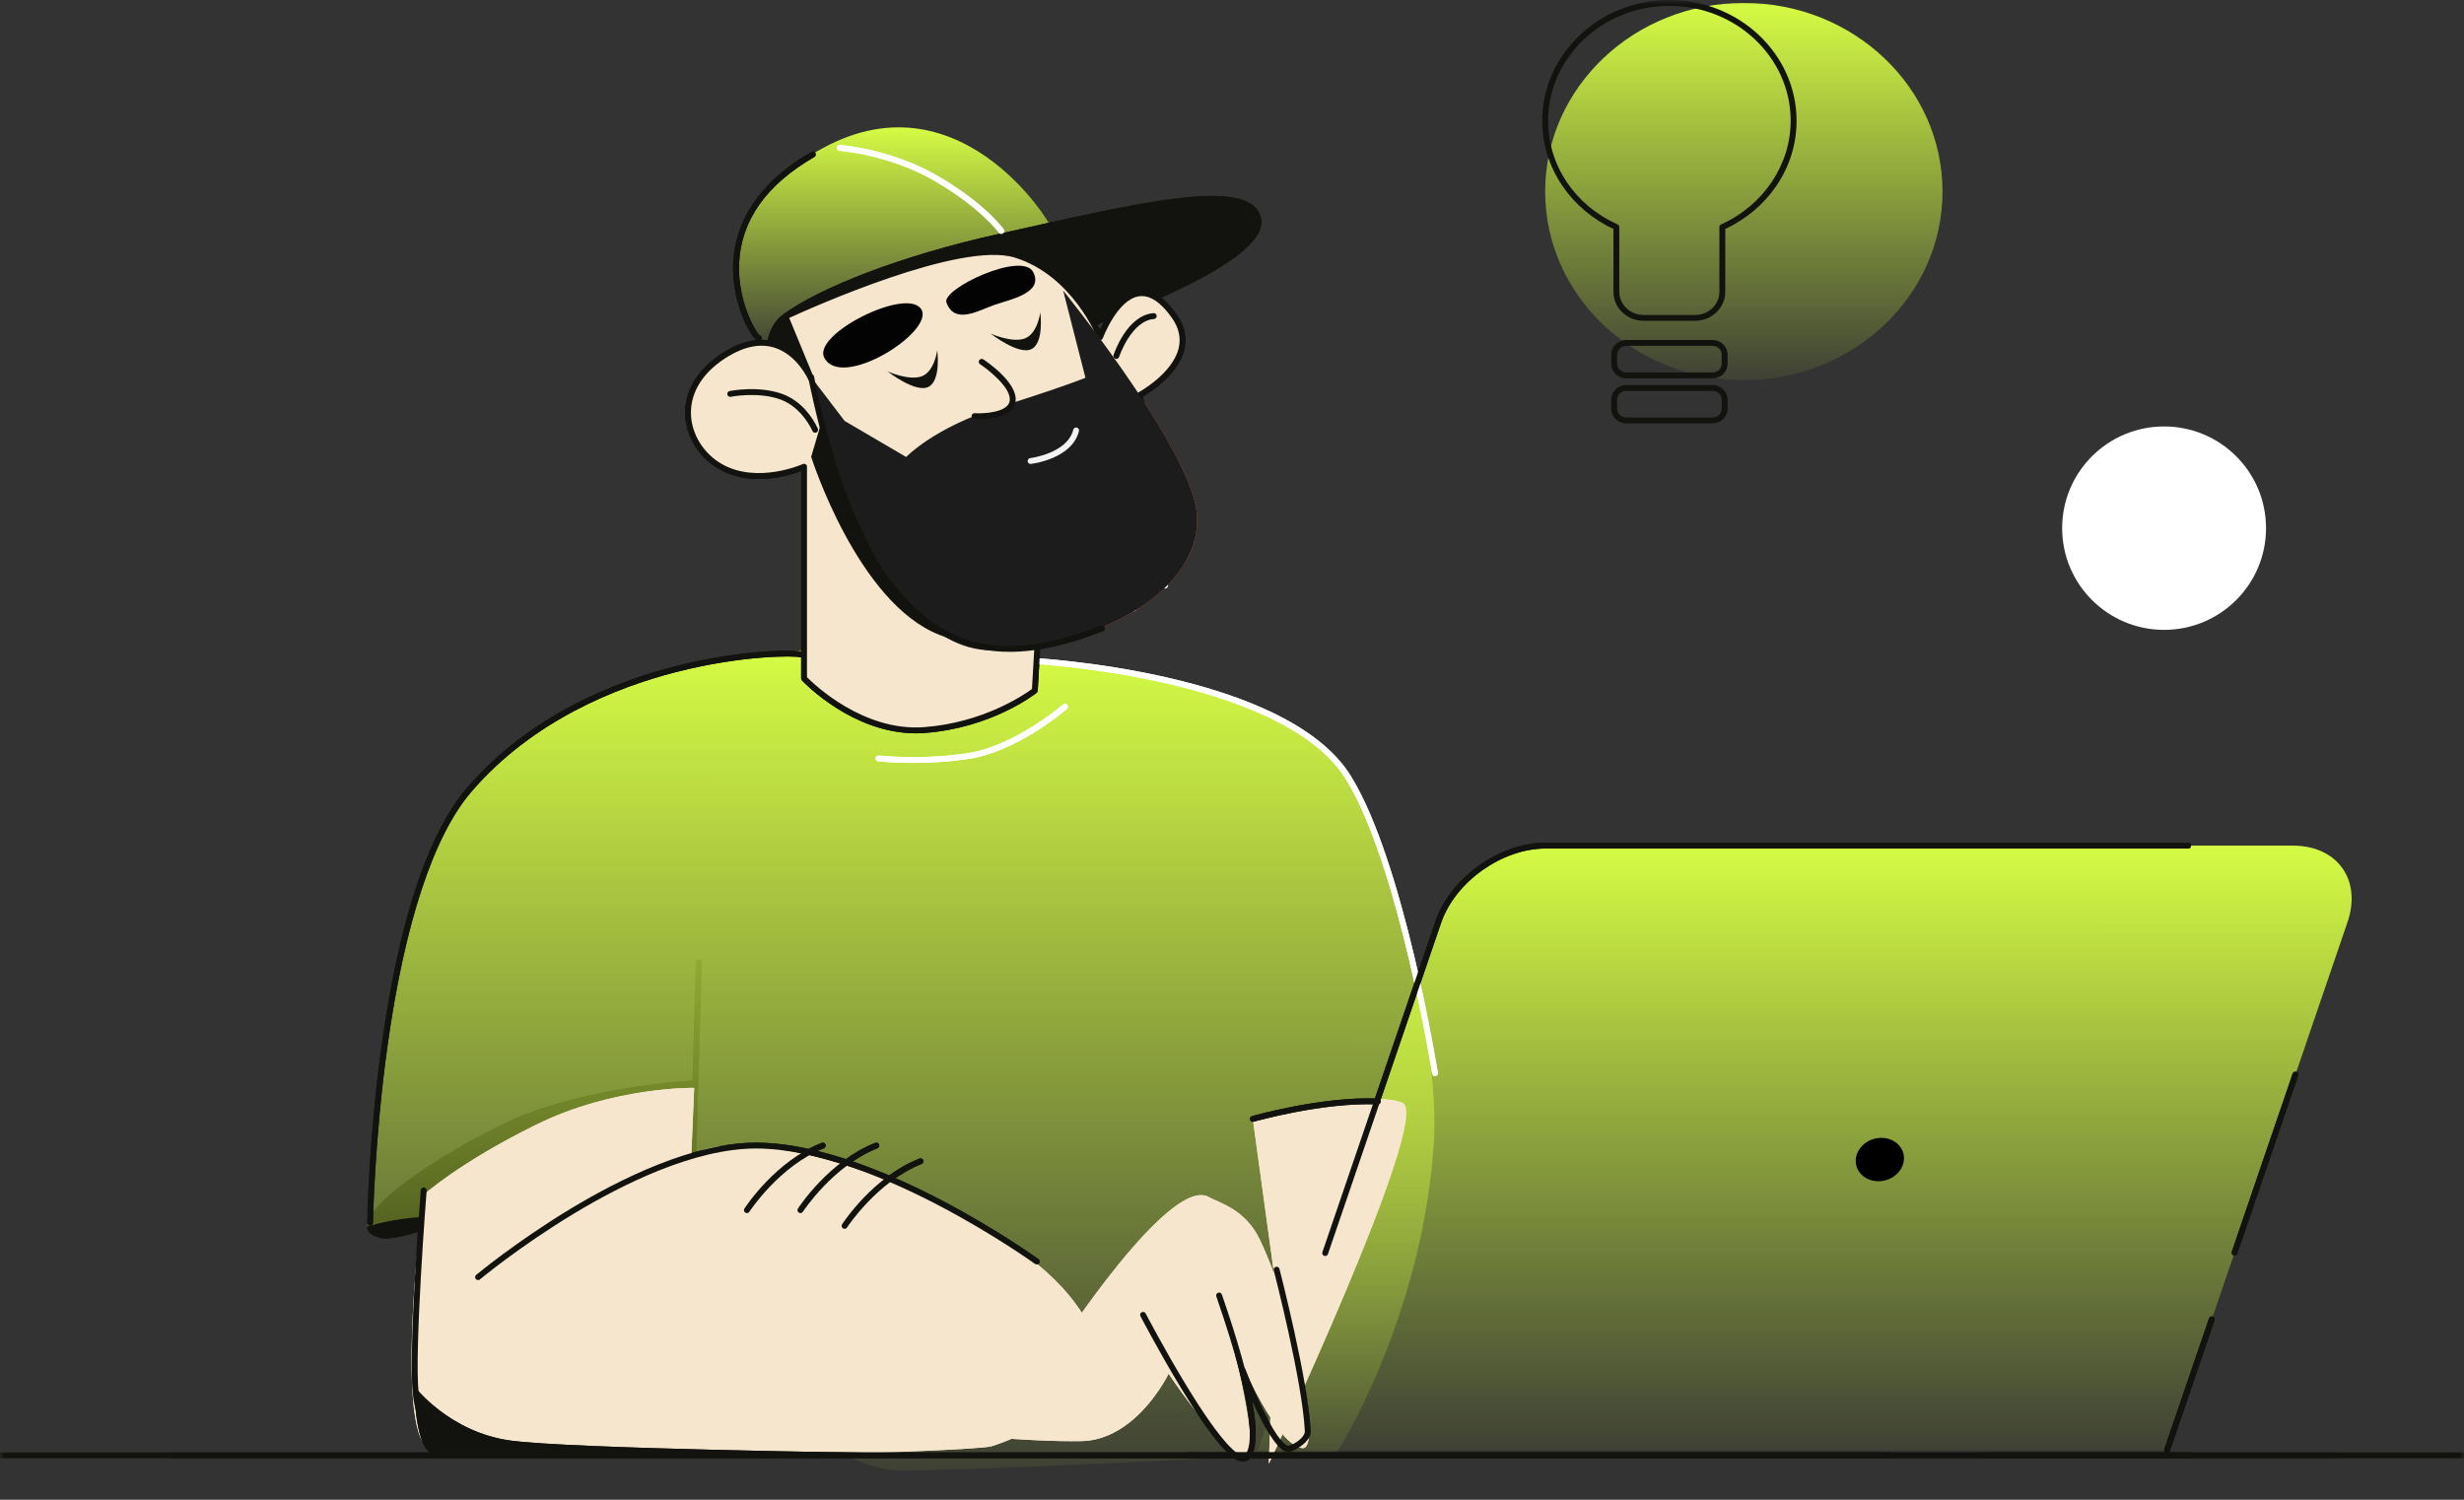 <svg width="253" height="154" viewBox="0 0 253 154" fill="none" xmlns="http://www.w3.org/2000/svg">
<rect x="0" y="0" width="253" height="154" fill="#333333" stroke="none"/>
<mask id="mask0_2860_985" style="mask-type:alpha" maskUnits="userSpaceOnUse" x="0" y="0" width="253" height="154">
<rect width="253" height="154" fill="#D9D9D9"/>
</mask>
<g mask="url(#mask0_2860_985)">
<path fill-rule="evenodd" clip-rule="evenodd" d="M71.448 110.934C71.448 110.934 59.587 111.471 51.425 115.52C43.263 119.568 34.174 125.982 39.071 127.114C43.115 128.049 64.094 116.936 70.745 112.852C72.148 111.99 71.45 110.934 71.45 110.934H71.448Z" fill="#12130F"/>
<path d="M71.192 118.862C71.192 118.862 71.186 118.862 71.183 118.862C71.016 118.857 70.886 118.718 70.891 118.553L71.457 98.807C71.462 98.641 71.598 98.51 71.766 98.516C71.933 98.521 72.063 98.659 72.058 98.825L71.493 118.57C71.487 118.733 71.354 118.863 71.191 118.863L71.192 118.862Z" fill="#12130F"/>
<path fill-rule="evenodd" clip-rule="evenodd" d="M71.448 110.934C71.448 110.934 59.587 111.471 51.425 115.52C43.263 119.568 34.174 125.982 39.071 127.114C43.115 128.049 64.094 116.936 70.745 112.852C72.148 111.99 71.45 110.934 71.45 110.934H71.448Z" fill="#12130F"/>
<path d="M71.192 118.862C71.192 118.862 71.186 118.862 71.183 118.862C71.016 118.857 70.886 118.718 70.891 118.553L71.457 98.807C71.462 98.641 71.598 98.51 71.766 98.516C71.933 98.521 72.063 98.659 72.058 98.825L71.493 118.57C71.487 118.733 71.354 118.863 71.191 118.863L71.192 118.862Z" fill="#12130F"/>
<path fill-rule="evenodd" clip-rule="evenodd" d="M37.681 125.956C37.681 125.956 38.326 94.809 47.217 82.523C56.109 70.238 74.811 65.839 92.225 66.763C109.639 67.687 136.695 69.243 140.938 84.814C142.872 91.912 147.981 106.715 147.208 117.634C145.939 135.611 137.336 149.028 137.336 149.028C137.336 149.028 105.101 150.882 92.544 151.001C82.731 151.097 64.042 130.687 49.204 125.67C43.924 123.887 37.68 125.954 37.68 125.954L37.681 125.956Z" fill="url(#paint0_linear_2860_985)"/>
<path d="M147.341 110.503C147.195 110.503 147.068 110.397 147.044 110.249C147.01 110.035 143.583 88.685 138.182 79.986C134.816 74.563 126.203 71.631 119.57 70.126C112.347 68.487 105.851 68.143 105.786 68.14C105.62 68.132 105.492 67.99 105.5 67.825C105.509 67.659 105.651 67.529 105.816 67.54C105.881 67.543 112.43 67.89 119.702 69.54C123.981 70.511 127.672 71.736 130.675 73.183C134.455 75.005 137.153 77.187 138.693 79.67C144.158 88.472 147.603 109.939 147.638 110.156C147.664 110.32 147.552 110.474 147.387 110.5C147.372 110.502 147.356 110.504 147.34 110.504L147.341 110.503Z" fill="white"/>
<path fill-rule="evenodd" clip-rule="evenodd" d="M108.527 24.694C108.742 23.726 98.928 7.365 84.523 15.191C70.118 23.017 77.061 33.643 78.718 35.913C79.015 36.319 79.903 32.558 81.496 32.118C88.79 30.1 108.35 25.489 108.527 24.695V24.694Z" fill="url(#paint1_linear_2860_985)"/>
<path fill-rule="evenodd" clip-rule="evenodd" d="M78.719 35.912C78.719 35.912 78.648 33.607 80.389 32.313C84.135 29.529 92.606 26.229 102.415 24.051C116.781 20.86 128.522 17.927 129.48 22.427C130.438 26.928 113.904 32.659 111.925 33.667C110.532 34.378 95.034 38.296 85.751 38.721C81.854 38.9 78.72 35.911 78.72 35.911L78.719 35.912Z" fill="#12130F"/>
<path fill-rule="evenodd" clip-rule="evenodd" d="M83.288 38.893C83.288 38.893 80.648 32.74 74.663 36.307C68.677 39.874 70.173 45.765 73.997 47.922C77.821 50.079 82.561 47.922 82.561 47.922V69.658C82.561 69.658 87.965 75.465 94.865 74.967C101.766 74.469 106.255 70.901 106.255 70.901L106.754 62.274C106.754 62.274 117.478 62.938 118.559 56.053C119.64 49.167 116.986 40.584 116.986 40.584C116.986 40.584 123.772 36.981 120.567 32.45C116.079 26.103 112.96 34.612 112.96 34.612C112.96 34.612 110.442 28.07 104.291 26.162C98.138 24.254 80.649 32.492 80.649 32.492L83.289 38.894L83.288 38.893Z" fill="#F6E6CD"/>
<path d="M94.034 75.299C90.741 75.299 87.86 73.945 85.965 72.754C83.743 71.36 82.395 69.924 82.34 69.863C82.289 69.808 82.26 69.735 82.26 69.659V48.372C80.985 48.854 77.132 50.038 73.849 48.186C71.747 47.001 70.372 44.746 70.344 42.443C70.314 39.94 71.793 37.669 74.509 36.052C76.392 34.93 78.156 34.623 79.751 35.14C80.672 35.438 81.413 35.97 81.989 36.536L80.369 32.609C80.309 32.461 80.374 32.291 80.519 32.223C81.238 31.884 98.187 23.957 104.379 25.878C107.635 26.888 109.871 29.181 111.174 30.927C112.058 32.112 112.638 33.196 112.952 33.854C113.512 32.623 114.896 30.089 116.904 29.823C118.221 29.65 119.537 30.475 120.812 32.279C121.636 33.444 121.906 34.657 121.613 35.886C121.004 38.439 118.159 40.256 117.341 40.731C117.752 42.16 119.835 49.859 118.856 56.101C118.394 59.046 116.135 61.099 112.323 62.04C110.013 62.609 107.823 62.612 107.037 62.589L106.555 70.921C106.55 71.007 106.508 71.086 106.442 71.139C106.255 71.287 101.8 74.77 94.886 75.269C94.599 75.29 94.315 75.3 94.033 75.3L94.034 75.299ZM82.862 69.537C83.555 70.239 88.618 75.116 94.843 74.669C101.002 74.224 105.251 71.272 105.961 70.748L106.452 62.259C106.456 62.179 106.493 62.105 106.553 62.052C106.612 61.999 106.692 61.971 106.771 61.977C106.797 61.978 109.45 62.132 112.19 61.454C115.791 60.562 117.833 58.731 118.261 56.009C119.318 49.273 116.723 40.761 116.696 40.676C116.654 40.538 116.715 40.389 116.842 40.322C116.877 40.303 120.393 38.406 121.026 35.745C121.277 34.693 121.039 33.644 120.32 32.627C119.183 31.02 118.06 30.278 116.983 30.421C114.737 30.717 113.257 34.68 113.242 34.72C113.199 34.838 113.087 34.916 112.962 34.917H112.959C112.835 34.917 112.723 34.84 112.679 34.724C112.654 34.66 110.137 28.293 104.2 26.452C98.633 24.725 83.23 31.64 81.036 32.647L83.566 38.782C83.629 38.935 83.557 39.109 83.403 39.174C83.251 39.238 83.075 39.167 83.01 39.015C82.992 38.976 81.878 36.46 79.559 35.711C78.136 35.252 76.541 35.541 74.815 36.569C72.292 38.073 70.917 40.157 70.945 42.437C70.969 44.529 72.225 46.581 74.145 47.664C77.787 49.719 82.388 47.673 82.435 47.651C82.528 47.609 82.636 47.617 82.723 47.672C82.809 47.727 82.86 47.823 82.86 47.925V69.538L82.862 69.537Z" fill="#12130F"/>
<path fill-rule="evenodd" clip-rule="evenodd" d="M84.636 36.725C83.401 34.321 93.036 29.47 94.572 31.722C96.108 33.975 86.398 40.15 84.636 36.725Z" fill="#F66741"/>
<path d="M83.698 44.436C83.581 44.436 83.469 44.368 83.42 44.253C83.41 44.229 82.37 41.827 80.13 41.019C77.844 40.194 75.064 40.736 75.037 40.743C74.873 40.776 74.715 40.67 74.682 40.508C74.649 40.344 74.755 40.186 74.917 40.154C75.038 40.129 77.887 39.571 80.335 40.454C82.827 41.353 83.929 43.912 83.975 44.021C84.039 44.174 83.967 44.35 83.813 44.415C83.775 44.431 83.735 44.438 83.697 44.438L83.698 44.436Z" fill="#12130F"/>
<path fill-rule="evenodd" clip-rule="evenodd" d="M43.425 122.753C43.425 122.753 40.49 146.598 43.96 148.642C47.429 150.685 99.453 149.157 101.786 148.514C104.12 147.87 113.666 143.373 113.666 143.373C113.666 143.373 114.395 138.583 109.693 132.923C106.282 128.817 98.978 124.06 91.473 121.264C74.55 114.962 70.978 118.717 70.978 118.717L71.277 111.708C71.277 111.708 63.055 111.552 55.084 115.473C47.112 119.395 43.425 122.754 43.425 122.754V122.753Z" fill="#F6E6CD"/>
<path fill-rule="evenodd" clip-rule="evenodd" d="M84.321 43.423L83.289 46.906C83.289 46.906 88.042 61.927 96.471 65.194C104.9 68.462 106.354 62.133 106.354 62.133L84.321 43.422V43.423Z" fill="#12130F"/>
<path fill-rule="evenodd" clip-rule="evenodd" d="M97.179 31.065C96.67 29.663 104.946 25.749 106.084 27.935C107.221 30.121 103.614 30.767 102.046 31.329C100.476 31.892 98.015 33.366 97.179 31.066V31.065Z" fill="#F66741"/>
<path fill-rule="evenodd" clip-rule="evenodd" d="M83.29 38.726C83.29 38.726 89.108 67.673 102.478 66.758C115.85 65.844 124.368 58.807 122.719 51.678C121.07 44.549 109.164 29.836 109.164 29.836L111.453 38.792C111.453 38.792 109.255 39.705 102.57 41.808C95.885 43.91 93.045 46.926 93.045 46.926L86.725 43.225L83.289 38.725L83.29 38.726Z" fill="#F66741"/>
<path d="M112.704 64.774C112.57 64.774 112.447 64.684 112.412 64.547C112.406 64.524 111.79 62.14 110.721 59.745C109.65 57.346 104.927 49.926 104.879 49.852C104.79 49.712 104.831 49.526 104.972 49.438C105.113 49.349 105.299 49.39 105.387 49.53C105.583 49.837 110.182 57.061 111.272 59.501C112.362 61.944 112.99 64.375 112.997 64.4C113.038 64.561 112.94 64.724 112.779 64.765C112.755 64.771 112.729 64.774 112.704 64.774Z" fill="white"/>
<path d="M119.626 60.432C119.469 60.432 119.336 60.31 119.326 60.152C119.324 60.119 119.099 56.838 118.452 54.901C117.809 52.977 115.324 49.831 115.299 49.8C115.196 49.67 115.218 49.481 115.349 49.377C115.479 49.275 115.669 49.296 115.772 49.426C115.877 49.559 118.349 52.686 119.025 54.711C119.696 56.722 119.919 59.974 119.929 60.112C119.94 60.277 119.815 60.421 119.648 60.432C119.641 60.432 119.635 60.432 119.627 60.432H119.626Z" fill="white"/>
<path d="M49.087 131.444C49 131.444 48.915 131.407 48.855 131.336C48.748 131.209 48.766 131.019 48.893 130.912C48.934 130.879 53.023 127.481 58.57 124.13C63.704 121.029 71.178 117.332 77.626 117.332C84.075 117.332 91.615 120.589 96.812 123.321C102.43 126.273 106.59 129.267 106.631 129.297C106.766 129.394 106.796 129.582 106.698 129.717C106.6 129.851 106.412 129.881 106.277 129.784C106.236 129.755 102.104 126.782 96.523 123.849C91.387 121.151 83.941 117.933 77.626 117.933C71.312 117.933 63.956 121.581 58.89 124.641C53.381 127.968 49.32 131.339 49.28 131.373C49.224 131.42 49.156 131.443 49.087 131.443V131.444Z" fill="#12130F"/>
<path fill-rule="evenodd" clip-rule="evenodd" d="M106.817 32.082C106.817 32.082 107.233 35.173 105.915 35.843C104.597 36.512 101.707 34.251 101.707 34.251C101.707 34.251 103.903 35.243 105.222 34.758C106.539 34.273 106.817 32.082 106.817 32.082Z" fill="#12130F"/>
<path fill-rule="evenodd" clip-rule="evenodd" d="M96.235 35.965C96.235 35.965 96.651 39.056 95.333 39.725C94.015 40.395 91.125 38.133 91.125 38.133C91.125 38.133 93.321 39.126 94.639 38.641C95.957 38.156 96.235 35.965 96.235 35.965Z" fill="#12130F"/>
<path fill-rule="evenodd" clip-rule="evenodd" d="M100.798 37.148C100.798 37.148 104.196 39.391 103.977 41.167C103.758 42.945 100.059 42.727 100.059 42.727L100.798 37.148Z" fill="#F6E6CD"/>
<path d="M100.445 43.04C100.22 43.04 100.071 43.032 100.041 43.031C99.876 43.02 99.748 42.879 99.758 42.712C99.768 42.546 99.909 42.422 100.077 42.43C101.028 42.487 103.528 42.361 103.679 41.135C103.84 39.83 101.535 37.998 100.634 37.403C100.495 37.312 100.457 37.125 100.548 36.986C100.64 36.848 100.827 36.81 100.966 36.901C101.33 37.142 104.512 39.301 104.278 41.209C104.072 42.876 101.47 43.041 100.446 43.041L100.445 43.04Z" fill="#12130F"/>
<path fill-rule="evenodd" clip-rule="evenodd" d="M114.621 36.554C114.621 36.554 115.894 32.659 118.465 32.453L114.621 36.554Z" fill="#F6E6CD"/>
<path d="M114.622 36.855C114.591 36.855 114.559 36.85 114.529 36.84C114.37 36.788 114.284 36.619 114.335 36.461C114.39 36.294 115.703 32.373 118.441 32.153C118.607 32.14 118.753 32.263 118.766 32.429C118.779 32.595 118.656 32.74 118.489 32.754C116.151 32.942 114.92 36.612 114.908 36.649C114.867 36.776 114.749 36.856 114.622 36.856V36.855Z" fill="#12130F"/>
<path d="M102.815 24.026C102.72 24.026 102.628 23.982 102.569 23.898C102.552 23.874 100.716 21.345 96.016 18.603C91.315 15.859 86.254 15.491 86.203 15.488C86.038 15.476 85.912 15.333 85.922 15.168C85.934 15.002 86.079 14.877 86.243 14.887C86.295 14.89 91.492 15.266 96.32 18.083C101.144 20.898 102.984 23.443 103.06 23.551C103.157 23.686 103.124 23.874 102.988 23.969C102.935 24.006 102.874 24.025 102.814 24.025L102.815 24.026Z" fill="white"/>
<path d="M103.654 66.931C101.641 66.931 99.795 66.577 98.095 65.871C94.332 64.309 91.804 61.205 89.827 58.374C85.647 52.387 83.101 39.336 82.994 38.783C82.962 38.62 83.07 38.463 83.233 38.431C83.395 38.4 83.553 38.506 83.585 38.669C83.611 38.804 86.214 52.148 90.321 58.03C94.355 63.807 99.77 69.527 113.035 64.24C113.19 64.178 113.365 64.253 113.427 64.407C113.489 64.561 113.414 64.736 113.26 64.798C109.687 66.222 106.504 66.933 103.654 66.933V66.931Z" fill="#12130F"/>
<path d="M116.4 62.767C116.249 62.767 116.119 62.654 116.101 62.501C116.098 62.474 115.785 59.841 115.355 58.413C114.93 57.004 112.975 54.152 112.956 54.123C112.861 53.987 112.896 53.799 113.034 53.705C113.172 53.611 113.359 53.646 113.452 53.783C113.535 53.904 115.481 56.743 115.932 58.241C116.377 59.719 116.686 62.322 116.698 62.431C116.718 62.596 116.6 62.745 116.434 62.765C116.422 62.766 116.41 62.767 116.399 62.767H116.4Z" fill="white"/>
<path fill-rule="evenodd" clip-rule="evenodd" d="M108.602 138.417C108.602 138.417 120.101 120.666 124.123 122.921C125.244 123.55 127.874 124.16 129.374 127.329C133.084 135.168 135.833 148.983 133.694 148.697C130.692 148.295 126.405 137.44 126.405 137.44C126.405 137.44 130.369 152.383 127.122 149.655C123.874 146.927 119.992 141.06 119.992 141.06C119.992 141.06 118.547 144.056 115.924 146.104C114.597 147.142 112.966 147.936 111.07 147.977C105.426 148.099 95.66 147.058 95.66 147.058L108.603 138.417H108.602Z" fill="#F6E6CD"/>
<path d="M76.688 124.566C76.633 124.566 76.575 124.551 76.525 124.518C76.385 124.427 76.345 124.242 76.435 124.102C76.564 123.903 79.643 119.209 84.375 117.353C84.531 117.292 84.706 117.368 84.766 117.522C84.827 117.677 84.751 117.852 84.597 117.912C80.048 119.698 76.973 124.381 76.942 124.428C76.885 124.518 76.788 124.566 76.689 124.566H76.688Z" fill="#12130F"/>
<path d="M82.184 124.566C82.129 124.566 82.071 124.551 82.021 124.518C81.881 124.427 81.841 124.242 81.931 124.102C82.06 123.903 85.139 119.209 89.871 117.353C90.027 117.292 90.202 117.368 90.262 117.522C90.323 117.677 90.247 117.852 90.093 117.912C85.544 119.698 82.469 124.381 82.438 124.428C82.381 124.518 82.284 124.566 82.185 124.566H82.184Z" fill="#12130F"/>
<path d="M86.719 126.179C86.664 126.179 86.606 126.164 86.556 126.131C86.416 126.041 86.376 125.855 86.466 125.715C86.595 125.516 89.674 120.823 94.407 118.966C94.562 118.906 94.737 118.982 94.797 119.135C94.858 119.29 94.782 119.465 94.628 119.525C90.08 121.311 87.004 125.994 86.973 126.042C86.916 126.131 86.819 126.179 86.72 126.179H86.719Z" fill="#12130F"/>
<path d="M105.82 47.638C105.67 47.638 105.539 47.526 105.522 47.373C105.502 47.208 105.62 47.059 105.785 47.04C105.823 47.036 109.591 46.559 110.2 44.126C110.241 43.965 110.404 43.867 110.566 43.907C110.727 43.947 110.825 44.111 110.785 44.272C110.073 47.108 106.027 47.617 105.855 47.636C105.843 47.637 105.831 47.638 105.819 47.638H105.82Z" fill="#12130F"/>
<path fill-rule="evenodd" clip-rule="evenodd" d="M128.638 114.895C128.638 114.895 141.005 111.792 144.026 113.248C147.045 114.703 130.279 150.314 130.279 150.314L130.93 131.607L128.637 114.895H128.638Z" fill="#F6E6CD"/>
<path d="M127.647 150.081C127.623 150.081 127.598 150.081 127.572 150.078C127.126 150.045 125.767 149.947 121.233 142.478C119.027 138.844 117.119 135.185 117.101 135.149C117.024 135.001 117.081 134.821 117.229 134.744C117.377 134.667 117.558 134.724 117.635 134.872C117.654 134.908 119.555 138.551 121.751 142.169C125.696 148.669 127.167 149.447 127.616 149.479C127.737 149.488 127.819 149.446 127.898 149.336C128.555 148.428 129.042 145.128 124.926 133.231L124.888 133.122C124.833 132.965 124.916 132.794 125.074 132.739C125.231 132.685 125.403 132.769 125.457 132.925L125.495 133.034C128.701 142.303 129.674 147.905 128.387 149.687C128.201 149.946 127.946 150.08 127.647 150.08V150.081Z" fill="#12130F"/>
<path d="M132.281 149.069C132.272 149.069 132.263 149.069 132.254 149.069C131.733 149.041 130.834 148.572 129.039 144.83C128.081 142.835 127.316 140.825 127.309 140.804C127.25 140.649 127.328 140.476 127.483 140.416C127.639 140.358 127.813 140.436 127.872 140.591C127.879 140.61 128.636 142.6 129.584 144.573C131.299 148.144 132.086 148.456 132.287 148.468C132.454 148.465 133.18 148.135 133.639 147.649C133.8 147.478 133.99 147.221 133.978 146.962C133.746 141.901 130.82 130.564 130.79 130.45C130.748 130.289 130.846 130.126 131.006 130.084C131.168 130.042 131.332 130.139 131.373 130.3C131.403 130.414 134.346 141.812 134.579 146.934C134.597 147.33 134.399 147.745 134.006 148.133C133.511 148.624 132.686 149.068 132.281 149.068V149.069Z" fill="#12130F"/>
<path fill-rule="evenodd" clip-rule="evenodd" d="M222.506 148.938H129.145L147.681 94.682C149.163 90.347 154.083 86.832 158.674 86.832H235.411C240.001 86.832 242.521 90.347 241.041 94.682L222.505 148.938H222.506Z" fill="url(#paint2_linear_2860_985)"/>
<path d="M222.505 149.235C222.473 149.235 222.44 149.23 222.407 149.219C222.25 149.166 222.166 148.994 222.219 148.837L226.819 135.372C226.872 135.215 227.044 135.131 227.201 135.184C227.359 135.237 227.443 135.409 227.39 135.566L222.79 149.031C222.747 149.156 222.631 149.235 222.505 149.235Z" fill="#12130F"/>
<path d="M229.443 128.929C229.411 128.929 229.378 128.924 229.345 128.913C229.188 128.859 229.103 128.688 229.157 128.531L235.403 110.247C235.456 110.09 235.627 110.006 235.786 110.059C235.943 110.112 236.027 110.284 235.974 110.441L229.728 128.725C229.684 128.85 229.568 128.929 229.443 128.929Z" fill="#12130F"/>
<path fill-rule="evenodd" clip-rule="evenodd" d="M190.911 118.022C191.624 116.936 193.148 116.523 194.315 117.101C195.48 117.678 195.847 119.027 195.134 120.113C194.421 121.199 192.896 121.612 191.729 121.035C190.564 120.459 190.198 119.108 190.911 118.022Z" fill="black"/>
<path d="M136.068 128.971C136.036 128.971 136.003 128.966 135.97 128.955C135.813 128.901 135.728 128.73 135.782 128.573L147.393 94.585C148.911 90.144 153.97 86.531 158.672 86.531H224.673C224.839 86.531 224.974 86.666 224.974 86.832C224.974 86.998 224.839 87.133 224.673 87.133H158.672C154.208 87.133 149.405 90.563 147.964 94.78L136.353 128.768C136.31 128.893 136.193 128.972 136.068 128.972V128.971Z" fill="#12130F"/>
<path d="M193.975 149.742H121.903C121.736 149.742 121.602 149.608 121.602 149.441C121.602 149.275 121.736 149.141 121.903 149.141H193.975C194.142 149.141 194.277 149.275 194.277 149.441C194.277 149.608 194.142 149.742 193.975 149.742Z" fill="#12130F"/>
<path d="M224.928 149.742H203.641C203.475 149.742 203.34 149.608 203.34 149.441C203.34 149.275 203.475 149.141 203.641 149.141H224.928C225.094 149.141 225.229 149.275 225.229 149.441C225.229 149.608 225.094 149.742 224.928 149.742Z" fill="#12130F"/>
<path fill-rule="evenodd" clip-rule="evenodd" d="M158.656 19.668C158.656 8.971 167.789 0.301 179.055 0.301C190.322 0.301 199.454 8.972 199.454 19.668C199.454 30.363 190.322 39.035 179.055 39.035C167.789 39.035 158.656 30.363 158.656 19.668Z" fill="url(#paint3_linear_2860_985)"/>
<path d="M147.341 110.503C147.195 110.503 147.068 110.397 147.044 110.249C147.01 110.035 143.583 88.685 138.182 79.986C134.816 74.563 126.203 71.631 119.57 70.126C112.347 68.487 105.851 68.143 105.786 68.14C105.62 68.132 105.492 67.99 105.5 67.825C105.509 67.659 105.651 67.529 105.816 67.54C105.881 67.543 112.43 67.89 119.702 69.54C123.981 70.511 127.672 71.736 130.675 73.183C134.455 75.005 137.153 77.187 138.693 79.67C144.158 88.472 147.603 109.939 147.638 110.156C147.664 110.32 147.552 110.474 147.387 110.5C147.372 110.502 147.356 110.504 147.34 110.504L147.341 110.503Z" fill="white"/>
<path fill-rule="evenodd" clip-rule="evenodd" d="M78.719 35.912C78.719 35.912 78.648 33.607 80.389 32.313C84.135 29.529 92.606 26.229 102.415 24.051C116.781 20.86 128.522 17.927 129.48 22.427C130.438 26.928 113.904 32.659 111.925 33.667C110.532 34.378 95.034 38.296 85.751 38.721C81.854 38.9 78.72 35.911 78.72 35.911L78.719 35.912Z" fill="#12130F"/>
<path fill-rule="evenodd" clip-rule="evenodd" d="M83.288 38.893C83.288 38.893 80.648 32.74 74.663 36.307C68.677 39.874 70.173 45.765 73.997 47.922C77.821 50.079 82.561 47.922 82.561 47.922V69.658C82.561 69.658 87.965 75.465 94.865 74.967C101.766 74.469 106.255 70.901 106.255 70.901L106.754 62.274C106.754 62.274 117.478 62.938 118.559 56.053C119.64 49.167 116.986 40.584 116.986 40.584C116.986 40.584 123.772 36.981 120.567 32.45C116.079 26.103 112.96 34.612 112.96 34.612C112.96 34.612 110.442 28.07 104.291 26.162C98.138 24.254 80.649 32.492 80.649 32.492L83.289 38.894L83.288 38.893Z" fill="#F6E6CD"/>
<path d="M94.034 75.299C90.741 75.299 87.86 73.945 85.965 72.754C83.743 71.36 82.395 69.924 82.34 69.863C82.289 69.808 82.26 69.735 82.26 69.659V48.372C80.985 48.854 77.132 50.038 73.849 48.186C71.747 47.001 70.372 44.746 70.344 42.443C70.314 39.94 71.793 37.669 74.509 36.052C76.392 34.93 78.156 34.623 79.751 35.14C80.672 35.438 81.413 35.97 81.989 36.536L80.369 32.609C80.309 32.461 80.374 32.291 80.519 32.223C81.238 31.884 98.187 23.957 104.379 25.878C107.635 26.888 109.871 29.181 111.174 30.927C112.058 32.112 112.638 33.196 112.952 33.854C113.512 32.623 114.896 30.089 116.904 29.823C118.221 29.65 119.537 30.475 120.812 32.279C121.636 33.444 121.906 34.657 121.613 35.886C121.004 38.439 118.159 40.256 117.341 40.731C117.752 42.16 119.835 49.859 118.856 56.101C118.394 59.046 116.135 61.099 112.323 62.04C110.013 62.609 107.823 62.612 107.037 62.589L106.555 70.921C106.55 71.007 106.508 71.086 106.442 71.139C106.255 71.287 101.8 74.77 94.886 75.269C94.599 75.29 94.315 75.3 94.033 75.3L94.034 75.299ZM82.862 69.537C83.555 70.239 88.618 75.116 94.843 74.669C101.002 74.224 105.251 71.272 105.961 70.748L106.452 62.259C106.456 62.179 106.493 62.105 106.553 62.052C106.612 61.999 106.692 61.971 106.771 61.977C106.797 61.978 109.45 62.132 112.19 61.454C115.791 60.562 117.833 58.731 118.261 56.009C119.318 49.273 116.723 40.761 116.696 40.676C116.654 40.538 116.715 40.389 116.842 40.322C116.877 40.303 120.393 38.406 121.026 35.745C121.277 34.693 121.039 33.644 120.32 32.627C119.183 31.02 118.06 30.278 116.983 30.421C114.737 30.717 113.257 34.68 113.242 34.72C113.199 34.838 113.087 34.916 112.962 34.917H112.959C112.835 34.917 112.723 34.84 112.679 34.724C112.654 34.66 110.137 28.293 104.2 26.452C98.633 24.725 83.23 31.64 81.036 32.647L83.566 38.782C83.629 38.935 83.557 39.109 83.403 39.174C83.251 39.238 83.075 39.167 83.01 39.015C82.992 38.976 81.878 36.46 79.559 35.711C78.136 35.252 76.541 35.541 74.815 36.569C72.292 38.073 70.917 40.157 70.945 42.437C70.969 44.529 72.225 46.581 74.145 47.664C77.787 49.719 82.388 47.673 82.435 47.651C82.528 47.609 82.636 47.617 82.723 47.672C82.809 47.727 82.86 47.823 82.86 47.925V69.538L82.862 69.537Z" fill="#12130F"/>
<path fill-rule="evenodd" clip-rule="evenodd" d="M84.636 36.725C83.401 34.321 93.036 29.47 94.572 31.722C96.108 33.975 86.398 40.15 84.636 36.725Z" fill="#030303"/>
<path d="M83.698 44.436C83.581 44.436 83.469 44.368 83.42 44.253C83.41 44.229 82.37 41.827 80.13 41.019C77.844 40.194 75.064 40.736 75.037 40.743C74.873 40.776 74.715 40.67 74.682 40.508C74.649 40.344 74.755 40.186 74.917 40.154C75.038 40.129 77.887 39.571 80.335 40.454C82.827 41.353 83.929 43.912 83.975 44.021C84.039 44.174 83.967 44.35 83.813 44.415C83.775 44.431 83.735 44.438 83.697 44.438L83.698 44.436Z" fill="#12130F"/>
<path fill-rule="evenodd" clip-rule="evenodd" d="M43.425 122.753C43.425 122.753 40.49 146.598 43.96 148.642C47.429 150.685 99.453 149.157 101.786 148.514C104.12 147.87 113.666 143.373 113.666 143.373C113.666 143.373 114.395 138.583 109.693 132.923C106.282 128.817 98.978 124.06 91.473 121.264C74.55 114.962 70.978 118.717 70.978 118.717L71.277 111.708C71.277 111.708 63.055 111.552 55.084 115.473C47.112 119.395 43.425 122.754 43.425 122.754V122.753Z" fill="#F6E6CD"/>
<path fill-rule="evenodd" clip-rule="evenodd" d="M84.321 43.423L83.289 46.906C83.289 46.906 88.042 61.927 96.471 65.194C104.9 68.462 106.354 62.133 106.354 62.133L84.321 43.422V43.423Z" fill="#12130F"/>
<path fill-rule="evenodd" clip-rule="evenodd" d="M97.179 31.065C96.67 29.663 104.946 25.749 106.084 27.935C107.221 30.121 103.614 30.767 102.046 31.329C100.476 31.892 98.015 33.366 97.179 31.066V31.065Z" fill="#030303"/>
<path fill-rule="evenodd" clip-rule="evenodd" d="M83.29 38.726C83.29 38.726 89.108 67.673 102.478 66.758C115.85 65.844 124.368 58.807 122.719 51.678C121.07 44.549 109.164 29.836 109.164 29.836L111.453 38.792C111.453 38.792 109.255 39.705 102.57 41.808C95.885 43.91 93.045 46.926 93.045 46.926L86.725 43.225L83.289 38.725L83.29 38.726Z" fill="#1C1C1C"/>
<path d="M49.087 131.444C49 131.444 48.915 131.407 48.855 131.336C48.748 131.209 48.766 131.019 48.893 130.912C48.934 130.879 53.023 127.481 58.57 124.13C63.704 121.029 71.178 117.332 77.626 117.332C84.075 117.332 91.615 120.589 96.812 123.321C102.43 126.273 106.59 129.267 106.631 129.297C106.766 129.394 106.796 129.582 106.698 129.717C106.6 129.851 106.412 129.881 106.277 129.784C106.236 129.755 102.104 126.782 96.523 123.849C91.387 121.151 83.941 117.933 77.626 117.933C71.312 117.933 63.956 121.581 58.89 124.641C53.381 127.968 49.32 131.339 49.28 131.373C49.224 131.42 49.156 131.443 49.087 131.443V131.444Z" fill="#12130F"/>
<path fill-rule="evenodd" clip-rule="evenodd" d="M106.817 32.082C106.817 32.082 107.233 35.173 105.915 35.843C104.597 36.512 101.707 34.251 101.707 34.251C101.707 34.251 103.903 35.243 105.222 34.758C106.539 34.273 106.817 32.082 106.817 32.082Z" fill="#12130F"/>
<path fill-rule="evenodd" clip-rule="evenodd" d="M96.235 35.965C96.235 35.965 96.651 39.056 95.333 39.725C94.015 40.395 91.125 38.133 91.125 38.133C91.125 38.133 93.321 39.126 94.639 38.641C95.957 38.156 96.235 35.965 96.235 35.965Z" fill="#12130F"/>
<path fill-rule="evenodd" clip-rule="evenodd" d="M100.798 37.148C100.798 37.148 104.196 39.391 103.977 41.167C103.758 42.945 100.059 42.727 100.059 42.727L100.798 37.148Z" fill="#F6E6CD"/>
<path d="M100.445 43.04C100.22 43.04 100.071 43.032 100.041 43.031C99.876 43.02 99.748 42.879 99.758 42.712C99.768 42.546 99.909 42.422 100.077 42.43C101.028 42.487 103.528 42.361 103.679 41.135C103.84 39.83 101.535 37.998 100.634 37.403C100.495 37.312 100.457 37.125 100.548 36.986C100.64 36.848 100.827 36.81 100.966 36.901C101.33 37.142 104.512 39.301 104.278 41.209C104.072 42.876 101.47 43.041 100.446 43.041L100.445 43.04Z" fill="#12130F"/>
<path fill-rule="evenodd" clip-rule="evenodd" d="M114.621 36.554C114.621 36.554 115.894 32.659 118.465 32.453L114.621 36.554Z" fill="#F6E6CD"/>
<path d="M114.622 36.855C114.591 36.855 114.559 36.85 114.529 36.84C114.37 36.788 114.284 36.619 114.335 36.461C114.39 36.294 115.703 32.373 118.441 32.153C118.607 32.14 118.753 32.263 118.766 32.429C118.779 32.595 118.656 32.74 118.489 32.754C116.151 32.942 114.92 36.612 114.908 36.649C114.867 36.776 114.749 36.856 114.622 36.856V36.855Z" fill="#12130F"/>
<path d="M102.815 24.026C102.72 24.026 102.628 23.982 102.569 23.898C102.552 23.874 100.716 21.345 96.016 18.603C91.315 15.859 86.254 15.491 86.203 15.488C86.038 15.476 85.912 15.333 85.922 15.168C85.934 15.002 86.079 14.877 86.243 14.887C86.295 14.89 91.492 15.266 96.32 18.083C101.144 20.898 102.984 23.443 103.06 23.551C103.157 23.686 103.124 23.874 102.988 23.969C102.935 24.006 102.874 24.025 102.814 24.025L102.815 24.026Z" fill="white"/>
<path d="M103.654 66.931C101.641 66.931 99.795 66.577 98.095 65.871C94.332 64.309 91.804 61.205 89.827 58.374C85.647 52.387 83.101 39.336 82.994 38.783C82.962 38.62 83.07 38.463 83.233 38.431C83.395 38.4 83.553 38.506 83.585 38.669C83.611 38.804 86.214 52.148 90.321 58.03C94.355 63.807 99.77 69.527 113.035 64.24C113.19 64.178 113.365 64.253 113.427 64.407C113.489 64.561 113.414 64.736 113.26 64.798C109.687 66.222 106.504 66.933 103.654 66.933V66.931Z" fill="#12130F"/>
<path fill-rule="evenodd" clip-rule="evenodd" d="M108.602 138.417C108.602 138.417 120.101 120.666 124.123 122.921C125.244 123.55 127.874 124.16 129.374 127.329C133.084 135.168 135.833 148.983 133.694 148.697C130.692 148.295 126.405 137.44 126.405 137.44C126.405 137.44 130.369 152.383 127.122 149.655C123.874 146.927 119.992 141.06 119.992 141.06C119.992 141.06 118.547 144.056 115.924 146.104C114.597 147.142 112.966 147.936 111.07 147.977C105.426 148.099 95.66 147.058 95.66 147.058L108.603 138.417H108.602Z" fill="#F6E6CD"/>
<path d="M76.688 124.566C76.633 124.566 76.575 124.551 76.525 124.518C76.385 124.427 76.345 124.242 76.435 124.102C76.564 123.903 79.643 119.209 84.375 117.353C84.531 117.292 84.706 117.368 84.766 117.522C84.827 117.677 84.751 117.852 84.597 117.912C80.048 119.698 76.973 124.381 76.942 124.428C76.885 124.518 76.788 124.566 76.689 124.566H76.688Z" fill="#12130F"/>
<path d="M82.184 124.566C82.129 124.566 82.071 124.551 82.021 124.518C81.881 124.427 81.841 124.242 81.931 124.102C82.06 123.903 85.139 119.209 89.871 117.353C90.027 117.292 90.202 117.368 90.262 117.522C90.323 117.677 90.247 117.852 90.093 117.912C85.544 119.698 82.469 124.381 82.438 124.428C82.381 124.518 82.284 124.566 82.185 124.566H82.184Z" fill="#12130F"/>
<path d="M86.719 126.179C86.664 126.179 86.606 126.164 86.556 126.131C86.416 126.041 86.376 125.855 86.466 125.715C86.595 125.516 89.674 120.823 94.407 118.966C94.562 118.906 94.737 118.982 94.797 119.135C94.858 119.29 94.782 119.465 94.628 119.525C90.08 121.311 87.004 125.994 86.973 126.042C86.916 126.131 86.819 126.179 86.72 126.179H86.719Z" fill="#12130F"/>
<path d="M105.82 47.638C105.67 47.638 105.539 47.526 105.522 47.373C105.502 47.208 105.62 47.059 105.785 47.04C105.823 47.036 109.591 46.559 110.2 44.126C110.241 43.965 110.404 43.867 110.566 43.907C110.727 43.947 110.825 44.111 110.785 44.272C110.073 47.108 106.027 47.617 105.855 47.636C105.843 47.637 105.831 47.638 105.819 47.638H105.82Z" fill="#F3F3F3"/>
<path fill-rule="evenodd" clip-rule="evenodd" d="M128.638 114.895C128.638 114.895 141.005 111.792 144.026 113.248C147.045 114.703 130.279 150.314 130.279 150.314L130.93 131.607L128.637 114.895H128.638Z" fill="#F6E6CD"/>
<path d="M127.647 150.081C127.623 150.081 127.598 150.081 127.572 150.078C127.126 150.045 125.767 149.947 121.233 142.478C119.027 138.844 117.119 135.185 117.101 135.149C117.024 135.001 117.081 134.821 117.229 134.744C117.377 134.667 117.558 134.724 117.635 134.872C117.654 134.908 119.555 138.551 121.751 142.169C125.696 148.669 127.167 149.447 127.616 149.479C127.737 149.488 127.819 149.446 127.898 149.336C128.555 148.428 129.042 145.128 124.926 133.231L124.888 133.122C124.833 132.965 124.916 132.794 125.074 132.739C125.231 132.685 125.403 132.769 125.457 132.925L125.495 133.034C128.701 142.303 129.674 147.905 128.387 149.687C128.201 149.946 127.946 150.08 127.647 150.08V150.081Z" fill="#12130F"/>
<path d="M132.281 149.069C132.272 149.069 132.263 149.069 132.254 149.069C131.733 149.041 130.834 148.572 129.039 144.83C128.081 142.835 127.316 140.825 127.309 140.804C127.25 140.649 127.328 140.476 127.483 140.416C127.639 140.358 127.813 140.436 127.872 140.591C127.879 140.61 128.636 142.6 129.584 144.573C131.299 148.144 132.086 148.456 132.287 148.468C132.454 148.465 133.18 148.135 133.639 147.649C133.8 147.478 133.99 147.221 133.978 146.962C133.746 141.901 130.82 130.564 130.79 130.45C130.748 130.289 130.846 130.126 131.006 130.084C131.168 130.042 131.332 130.139 131.373 130.3C131.403 130.414 134.346 141.812 134.579 146.934C134.597 147.33 134.399 147.745 134.006 148.133C133.511 148.624 132.686 149.068 132.281 149.068V149.069Z" fill="#12130F"/>
<path d="M222.505 149.235C222.473 149.235 222.44 149.23 222.407 149.219C222.25 149.166 222.166 148.994 222.219 148.837L226.819 135.372C226.872 135.215 227.044 135.131 227.201 135.184C227.359 135.237 227.443 135.409 227.39 135.566L222.79 149.031C222.747 149.156 222.631 149.235 222.505 149.235Z" fill="#12130F"/>
<path d="M229.443 128.929C229.411 128.929 229.378 128.924 229.345 128.913C229.188 128.859 229.103 128.688 229.157 128.531L235.403 110.247C235.456 110.09 235.627 110.006 235.786 110.059C235.943 110.112 236.027 110.284 235.974 110.441L229.728 128.725C229.684 128.85 229.568 128.929 229.443 128.929Z" fill="#12130F"/>
<path d="M136.068 128.971C136.036 128.971 136.003 128.966 135.97 128.955C135.813 128.901 135.728 128.73 135.782 128.573L147.393 94.585C148.911 90.144 153.97 86.531 158.672 86.531H224.673C224.839 86.531 224.974 86.666 224.974 86.832C224.974 86.998 224.839 87.133 224.673 87.133H158.672C154.208 87.133 149.405 90.563 147.964 94.78L136.353 128.768C136.31 128.893 136.193 128.972 136.068 128.972V128.971Z" fill="#12130F"/>
<path d="M193.975 149.742H121.903C121.736 149.742 121.602 149.608 121.602 149.441C121.602 149.275 121.736 149.141 121.903 149.141H193.975C194.142 149.141 194.277 149.275 194.277 149.441C194.277 149.608 194.142 149.742 193.975 149.742Z" fill="#12130F"/>
<path d="M224.928 149.742H203.641C203.475 149.742 203.34 149.608 203.34 149.441C203.34 149.275 203.475 149.141 203.641 149.141H224.928C225.094 149.141 225.229 149.275 225.229 149.441C225.229 149.608 225.094 149.742 224.928 149.742Z" fill="#12130F"/>
<path d="M239.541 149.742H17.735C17.568 149.742 17.434 149.608 17.434 149.441C17.434 149.275 17.568 149.141 17.735 149.141H239.541C239.708 149.141 239.843 149.275 239.843 149.441C239.843 149.608 239.708 149.742 239.541 149.742Z" fill="#12130F"/>
<path d="M93.777 78.34C91.647 78.34 90.191 78.181 90.166 78.178C90 78.16 89.882 78.011 89.9 77.846C89.919 77.68 90.068 77.561 90.234 77.581C90.279 77.586 94.777 78.077 99.534 77.307C104.247 76.544 109.108 72.377 109.157 72.335C109.282 72.227 109.472 72.24 109.581 72.365C109.69 72.49 109.677 72.68 109.552 72.789C109.348 72.965 104.515 77.109 99.629 77.9C97.508 78.243 95.438 78.34 93.777 78.34Z" fill="white"/>
<path d="M37.997 125.852H37.992C37.825 125.849 37.692 125.712 37.695 125.546C37.696 125.463 37.842 117.103 39.169 107.481C39.949 101.825 40.98 96.843 42.23 92.675C43.801 87.442 45.729 83.476 47.963 80.885C54.408 73.41 63.207 69.96 69.453 68.382C76.177 66.683 81.851 66.68 82.349 66.944C82.496 67.022 82.552 67.204 82.474 67.35C82.399 67.492 82.225 67.548 82.081 67.482C81.628 67.344 76.317 67.239 69.398 69.016C63.3 70.582 54.71 73.98 48.42 81.275C44.504 85.817 41.512 94.904 39.767 107.555C38.444 117.142 38.299 125.471 38.298 125.553C38.296 125.718 38.161 125.849 37.997 125.849V125.852ZM82.066 67.475C82.066 67.475 82.073 67.479 82.076 67.481C82.073 67.479 82.069 67.478 82.066 67.475Z" fill="#12130F"/>
<path d="M128.641 115.196C128.51 115.196 128.39 115.11 128.352 114.978C128.305 114.819 128.398 114.652 128.557 114.606C128.628 114.585 135.776 112.552 141.48 112.803C141.647 112.81 141.775 112.95 141.768 113.117C141.761 113.283 141.619 113.412 141.453 113.404C135.847 113.158 128.795 115.164 128.724 115.184C128.696 115.192 128.669 115.196 128.641 115.196Z" fill="#12130F"/>
<path d="M77.902 35.028C77.877 35.028 77.853 35.025 77.827 35.02C77.292 34.902 75.881 32.442 75.428 29.522C75.053 27.097 75.361 24.785 76.342 22.648C77.597 19.916 79.942 17.545 83.31 15.603C83.454 15.52 83.638 15.569 83.722 15.713C83.805 15.856 83.755 16.04 83.611 16.123C78.687 18.963 76.089 22.633 75.89 27.033C75.715 30.9 77.546 33.989 77.974 34.419C78.015 34.425 78.056 34.44 78.093 34.466C78.232 34.558 78.269 34.745 78.177 34.883C78.115 34.975 78.012 35.028 77.902 35.028Z" fill="#12130F"/>
<path fill-rule="evenodd" clip-rule="evenodd" d="M211.738 54.233C211.738 48.465 216.424 43.789 222.206 43.789C227.987 43.789 232.673 48.465 232.673 54.233C232.673 60.001 227.987 64.677 222.206 64.677C216.424 64.677 211.738 60.001 211.738 54.233Z" fill="white"/>
<path fill-rule="evenodd" clip-rule="evenodd" d="M42.6 142.423C42.6 142.423 46.145 147.054 52.381 147.918C58.617 148.782 89.841 149.187 89.841 149.187C89.841 149.187 45.623 149.636 44.28 149.197C42.938 148.757 42.48 144.156 42.6 142.422V142.423Z" fill="#12130F"/>
<path d="M258.569 149.742H-5.699C-5.865 149.742 -6 149.608 -6 149.441C-6 149.275 -5.865 149.141 -5.699 149.141H258.569C258.735 149.141 258.87 149.275 258.87 149.441C258.87 149.608 258.735 149.742 258.569 149.742Z" fill="#12130F"/>
<path d="M93.777 78.34C91.647 78.34 90.191 78.181 90.166 78.178C90 78.16 89.882 78.011 89.9 77.846C89.919 77.68 90.068 77.561 90.234 77.581C90.279 77.586 94.777 78.077 99.534 77.307C104.247 76.544 109.108 72.377 109.157 72.335C109.282 72.227 109.472 72.24 109.581 72.365C109.69 72.49 109.677 72.68 109.552 72.789C109.348 72.965 104.515 77.109 99.629 77.9C97.508 78.243 95.438 78.34 93.777 78.34Z" fill="white"/>
<path d="M37.997 125.852H37.992C37.825 125.849 37.692 125.712 37.695 125.546C37.696 125.463 37.842 117.103 39.169 107.481C39.949 101.825 40.98 96.843 42.23 92.675C43.801 87.442 45.729 83.476 47.963 80.885C54.408 73.41 63.207 69.96 69.453 68.382C76.177 66.683 81.851 66.68 82.349 66.944C82.496 67.022 82.552 67.204 82.474 67.35C82.399 67.492 82.225 67.548 82.081 67.482C81.628 67.344 76.317 67.239 69.398 69.016C63.3 70.582 54.71 73.98 48.42 81.275C44.504 85.817 41.512 94.904 39.767 107.555C38.444 117.142 38.299 125.471 38.298 125.553C38.296 125.718 38.161 125.849 37.997 125.849V125.852ZM82.066 67.475C82.066 67.475 82.073 67.479 82.076 67.481C82.073 67.479 82.069 67.478 82.066 67.475Z" fill="#12130F"/>
<path d="M175.833 38.849H166.99C166.134 38.849 165.438 38.182 165.438 37.361V36.402C165.438 35.581 166.134 34.914 166.99 34.914H175.833C176.689 34.914 177.385 35.581 177.385 36.402V37.361C177.385 38.181 176.689 38.849 175.833 38.849ZM166.99 35.516C166.466 35.516 166.04 35.914 166.04 36.402V37.361C166.04 37.849 166.466 38.248 166.99 38.248H175.833C176.356 38.248 176.782 37.849 176.782 37.361V36.402C176.782 35.914 176.356 35.516 175.833 35.516H166.99Z" fill="#12130F"/>
<path d="M175.833 43.474H166.99C166.134 43.474 165.438 42.807 165.438 41.986V41.027C165.438 40.206 166.134 39.539 166.99 39.539H175.833C176.689 39.539 177.385 40.206 177.385 41.027V41.986C177.385 42.807 176.689 43.474 175.833 43.474ZM166.99 40.141C166.466 40.141 166.04 40.539 166.04 41.027V41.986C166.04 42.474 166.466 42.873 166.99 42.873H175.833C176.356 42.873 176.782 42.474 176.782 41.986V41.027C176.782 40.539 176.356 40.141 175.833 40.141H166.99Z" fill="#12130F"/>
<path d="M174.033 32.947H168.779C167.062 32.947 165.665 31.615 165.665 29.977V23.512C163.538 22.517 161.736 21.001 160.446 19.116C159.079 17.119 158.355 14.799 158.355 12.406C158.355 5.565 164.21 0 171.407 0C178.603 0 184.469 5.566 184.469 12.406C184.469 14.799 183.744 17.119 182.373 19.116C181.081 21 179.277 22.516 177.148 23.511V29.976C177.148 31.614 175.751 32.946 174.034 32.946L174.033 32.947ZM171.407 0.601C164.543 0.601 158.958 5.897 158.958 12.406C158.958 16.987 161.691 21.063 166.09 23.045C166.198 23.093 166.267 23.201 166.267 23.319V29.977C166.267 31.284 167.393 32.346 168.778 32.346H174.032C175.417 32.346 176.543 31.284 176.543 29.977V23.319C176.543 23.201 176.612 23.093 176.72 23.045C181.059 21.091 183.863 16.915 183.863 12.406C183.863 5.897 178.274 0.601 171.403 0.601H171.407Z" fill="#12130F"/>
<path d="M128.641 115.196C128.51 115.196 128.39 115.11 128.352 114.978C128.305 114.819 128.398 114.652 128.557 114.606C128.628 114.585 135.776 112.552 141.48 112.803C141.647 112.81 141.775 112.95 141.768 113.117C141.761 113.283 141.619 113.412 141.453 113.404C135.847 113.158 128.795 115.164 128.724 115.184C128.696 115.192 128.669 115.196 128.641 115.196Z" fill="#12130F"/>
<path d="M77.902 35.028C77.877 35.028 77.853 35.025 77.827 35.02C77.292 34.902 75.881 32.442 75.428 29.522C75.053 27.097 75.361 24.785 76.342 22.648C77.597 19.916 79.942 17.545 83.31 15.603C83.454 15.52 83.638 15.569 83.722 15.713C83.805 15.856 83.755 16.04 83.611 16.123C78.687 18.963 76.089 22.633 75.89 27.033C75.715 30.9 77.546 33.989 77.974 34.419C78.015 34.425 78.056 34.44 78.093 34.466C78.232 34.558 78.269 34.745 78.177 34.883C78.115 34.975 78.012 35.028 77.902 35.028Z" fill="#12130F"/>
<path fill-rule="evenodd" clip-rule="evenodd" d="M42.6 142.423C42.6 142.423 46.145 147.054 52.381 147.918C58.617 148.782 89.841 149.187 89.841 149.187C89.841 149.187 45.623 149.636 44.28 149.197C42.938 148.757 42.48 144.156 42.6 142.422V142.423Z" fill="#12130F"/>
<path d="M44.85 147.047C44.605 147.047 44.308 146.994 44 146.817C43.138 146.32 42.597 145.089 42.391 143.157C41.912 138.692 43.154 122.881 43.206 122.211C43.22 122.045 43.364 121.922 43.53 121.934C43.696 121.948 43.82 122.092 43.807 122.258C43.794 122.422 42.517 138.684 42.989 143.093C43.219 145.236 43.823 146.014 44.29 146.29C44.76 146.567 45.187 146.393 45.205 146.386C45.357 146.322 45.534 146.392 45.6 146.543C45.666 146.695 45.598 146.869 45.446 146.936C45.43 146.943 45.191 147.046 44.849 147.046L44.85 147.047Z" fill="#12130F"/>
</g>
<defs>
<linearGradient id="paint0_linear_2860_985" x1="92.483" y1="66.644" x2="92.488" y2="157.338" gradientUnits="userSpaceOnUse">
<stop stop-color="#D5FC44"/>
<stop offset="1" stop-color="#D5FC44" stop-opacity="0"/>
</linearGradient>
<linearGradient id="paint1_linear_2860_985" x1="92.06" y1="13.078" x2="92.061" y2="37.661" gradientUnits="userSpaceOnUse">
<stop stop-color="#D5FC44"/>
<stop offset="1" stop-color="#D5FC44" stop-opacity="0"/>
</linearGradient>
<linearGradient id="paint2_linear_2860_985" x1="185.305" y1="86.832" x2="185.307" y2="153.603" gradientUnits="userSpaceOnUse">
<stop stop-color="#D5FC44"/>
<stop offset="1" stop-color="#D5FC44" stop-opacity="0"/>
</linearGradient>
<linearGradient id="paint3_linear_2860_985" x1="179.055" y1="0.301" x2="179.058" y2="41.944" gradientUnits="userSpaceOnUse">
<stop stop-color="#D5FC44"/>
<stop offset="1" stop-color="#D5FC44" stop-opacity="0"/>
</linearGradient>
</defs>
</svg>
